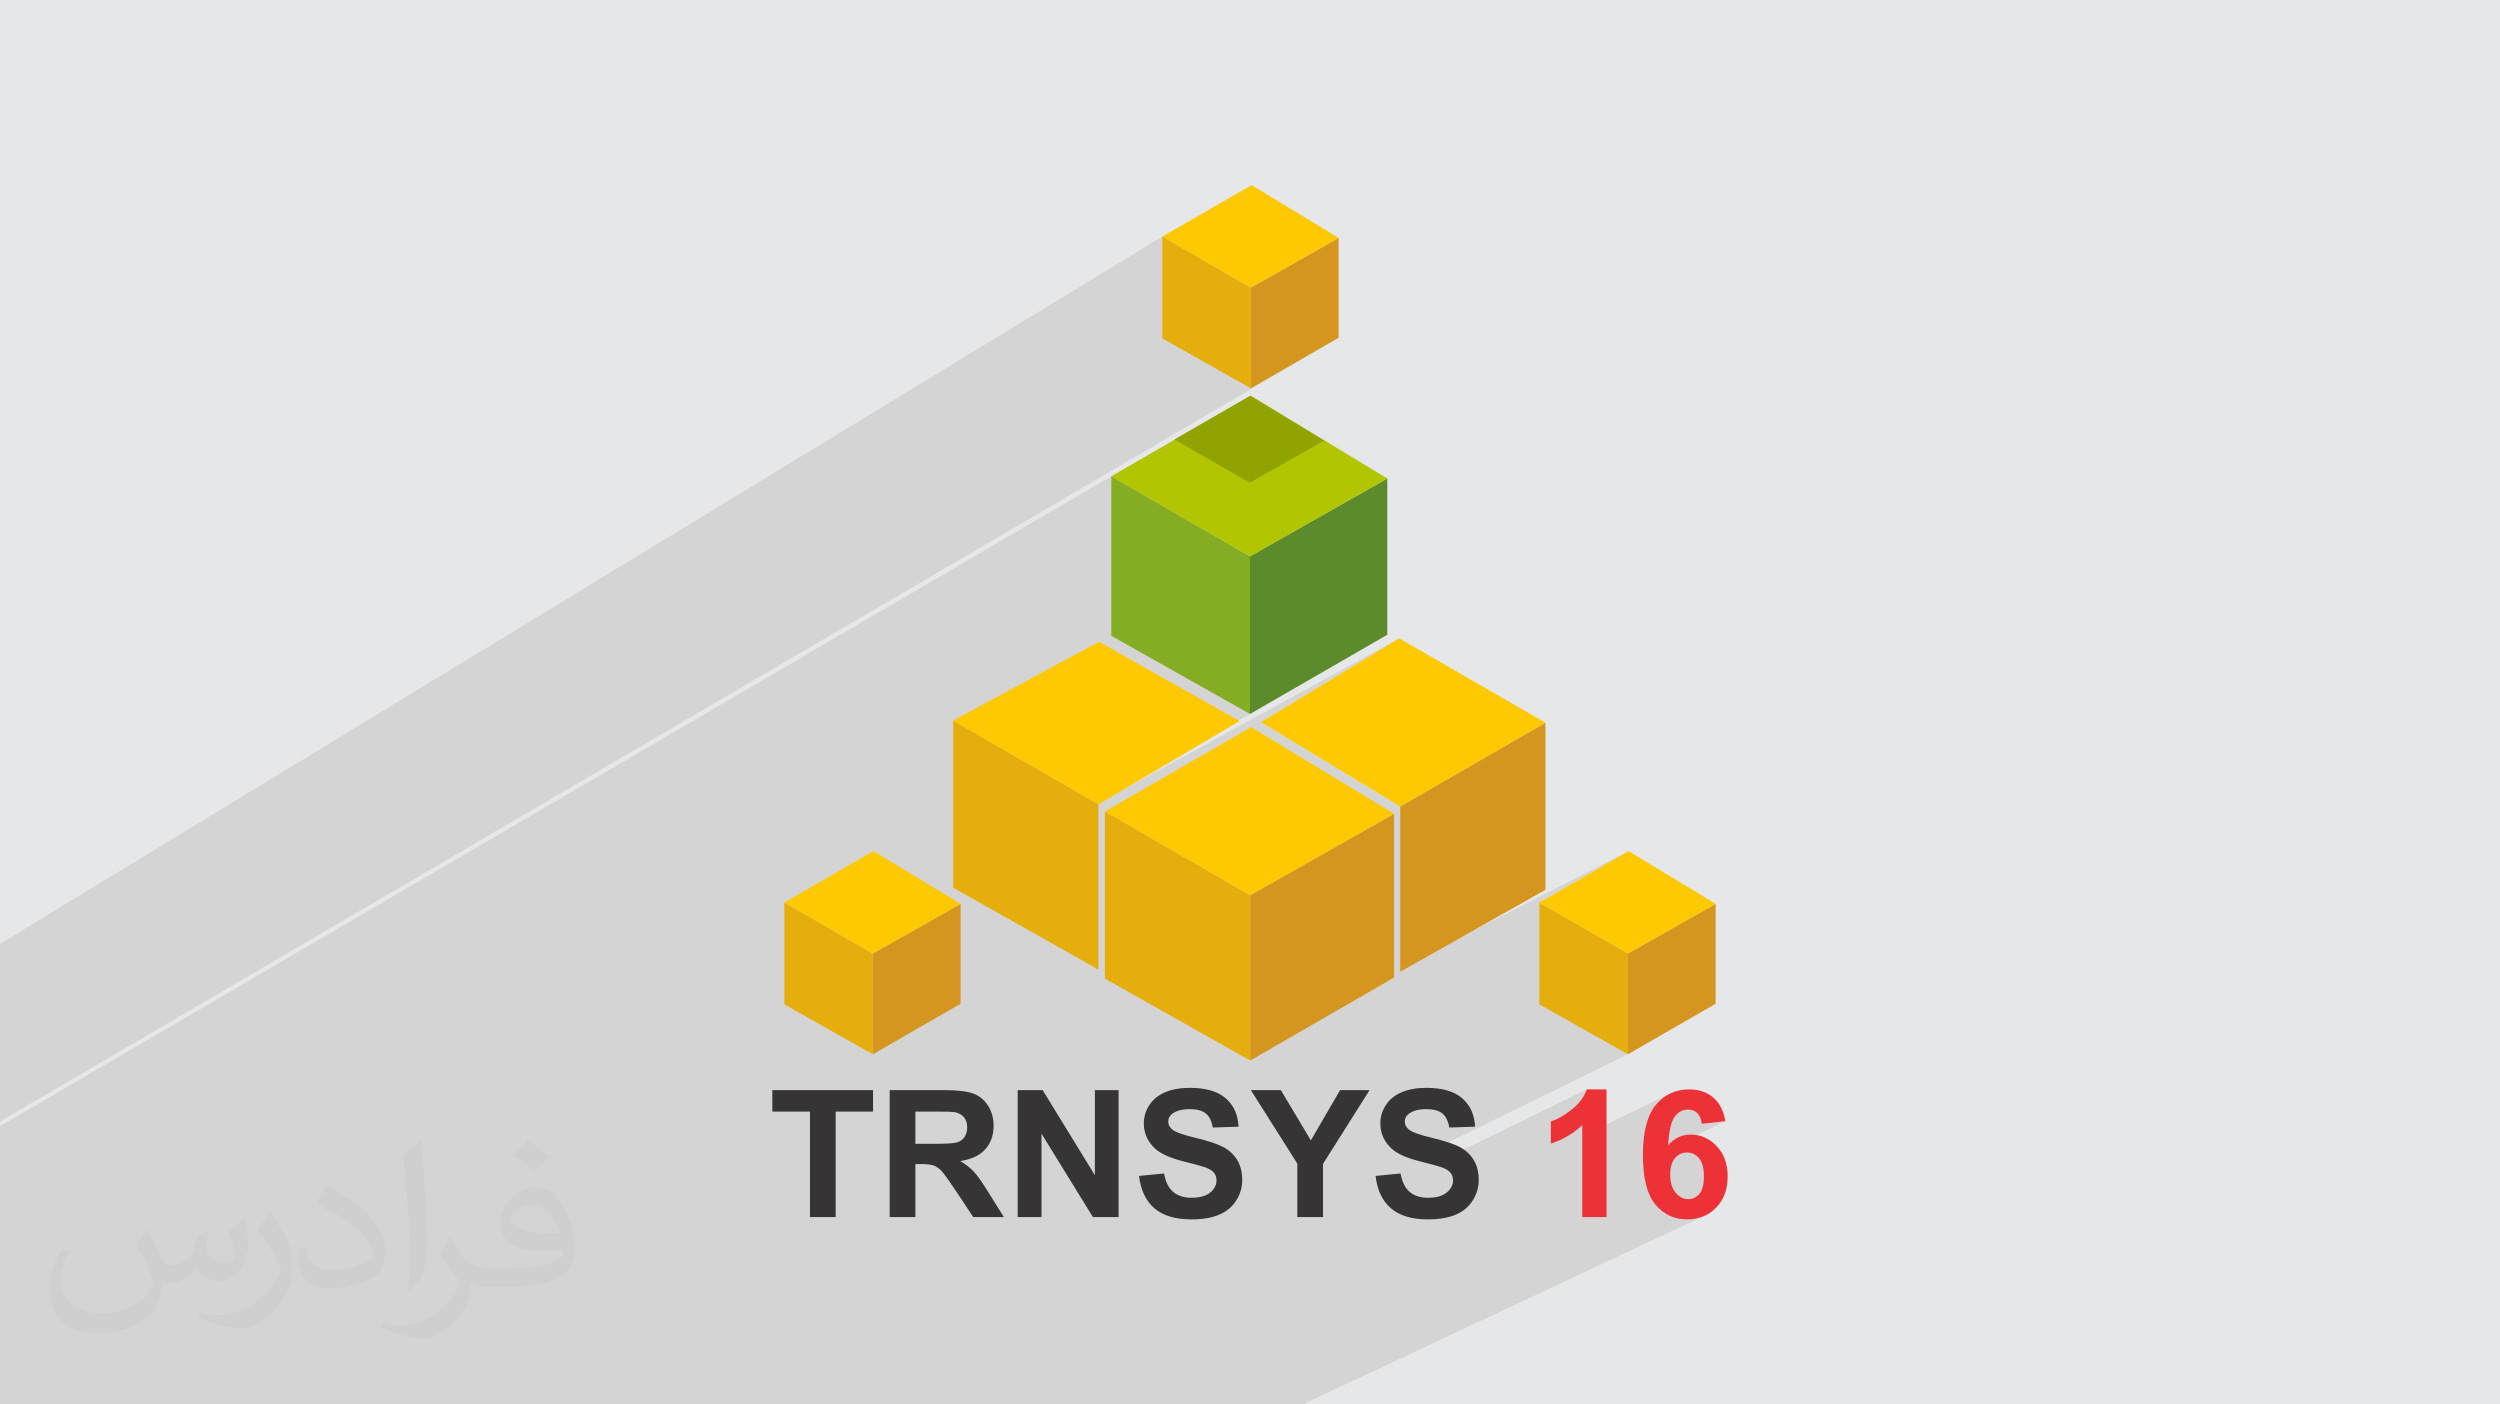 <?xml version="1.0" encoding="UTF-8"?>
<!DOCTYPE svg PUBLIC "-//W3C//DTD SVG 1.1//EN" "http://www.w3.org/Graphics/SVG/1.1/DTD/svg11.dtd">
<!-- Creator: CorelDRAW 2017 -->
<svg xmlns="http://www.w3.org/2000/svg" xml:space="preserve" width="356px" height="200px" version="1.1" style="shape-rendering:geometricPrecision; text-rendering:geometricPrecision; image-rendering:optimizeQuality; fill-rule:evenodd; clip-rule:evenodd"
viewBox="0 0 356000 200000"
 xmlns:xlink="http://www.w3.org/1999/xlink">
 <defs>
  <style type="text/css">
   <![CDATA[
    .fil6 {fill:#5C8B2B}
    .fil7 {fill:#85AD23}
    .fil9 {fill:#91A300}
    .fil8 {fill:#B1C501}
    .fil3 {fill:#D4961F}
    .fil4 {fill:#E5AE0D}
    .fil0 {fill:#E6E7E8}
    .fil5 {fill:#FEC900}
    .fil10 {fill:#373435;fill-rule:nonzero}
    .fil11 {fill:#ED3237;fill-rule:nonzero}
    .fil2 {fill:#373435;fill-opacity:0.031}
    .fil1 {fill:#373435;fill-opacity:0.102}
   ]]>
  </style>
 </defs>
 <g id="Layer_x0020_1">
  <polygon class="fil0" points="0,0 356000,0 356000,200000 0,200000 "/>
  <path class="fil1" d="M178890 200000l-6410 0 -3320 0 -4660 0 -3150 0 -900 0 -890 0 -630 0 -6260 0 -1420 0 -4900 0 -1870 0 -230 0 -300 0 -610 0 -5060 0 -130 0 -3970 0 -350 0 -3510 0 -170 0 -600 0 -130 0 -3200 0 -7190 0 -2020 0 -1370 0 -3770 0 -690 0 -810 0 -4420 0 -570 0 -1660 0 -1270 0 -180 0 -590 0 -3860 0 -220 0 -2170 0 -810 0 -2430 0 -750 0 -1140 0 -460 0 -3710 0 -620 0 -3430 0 -2590 0 -480 0 -20 0 -750 0 -180 0 -3320 0 -1430 0 -2890 0 -880 0 -370 0 -1800 0 -3030 0 -40 0 -440 0 -4910 0 -8140 0 -5630 0 -2670 0 -530 0 -1050 0 -740 0 -530 0 -170 0 -780 0 -1570 0 -370 0 -5010 0 -910 0 -4420 0 -19270 0 -600 0 -420 0 -3140 0 -870 0 -90 0 -610 0 -840 0 0 0 -240 0 -350 0 0 -570 0 -8690 0 -220 0 -10300 0 -100 0 -10 0 -500 0 -8450 0 -10690 0 -80 0 -10 0 0 158250 -92550 10 10 8990 -5260 10780 -6220 10520 6380 -19590 11270 9040 5210 19550 -11080 -19550 11090 0 22440 -22480 12350 770 440 42950 -23560 -19680 11930 18990 11510 21520 -11430 -20680 11930 0 10 0 23000 32520 -16660 -12700 7330 11870 6840 13230 -6650 -12490 7070 0 14350 -30550 14990 350 100 700 190 540 140 490 120 440 120 250 60 21920 -10720 -160 410 -200 390 -220 380 -260 370 -290 350 -320 350 -350 320 -380 320 -390 300 -390 270 -370 250 -380 220 -360 200 -1050 510 0 2620 4470 -2170 0 1560 12590 -6100 -580 310 -550 380 -510 450 -470 510 -430 600 -380 680 -310 770 -260 850 -100 450 5020 -2420 240 -110 250 -80 260 -40 270 -20 200 10 190 20 180 40 180 50 160 70 150 90 150 100 130 110 120 130 110 150 100 170 90 180 70 200 70 220 40 230 40 250 3360 -370 -11720 5610 10 420 80 1090 0 30 5230 -2490 220 -90 230 -60 230 -40 250 -10 250 10 240 40 230 70 230 90 210 110 200 140 180 170 180 190 160 220 140 250 120 280 100 310 80 340 50 370 30 400 10 420 -10 420 -30 380 -50 360 -70 320 -90 300 -110 260 -130 230 -150 210 -160 170 -180 160 -180 130 -200 100 -4350 2060 250 180 550 300 580 230 600 170 640 100 670 30 620 -30 600 -80 560 -130 540 -180 510 -240 -57570 27020 -6580 0zm-178890 -40300l0 -100 0 -12010 0 -330 0 -250 0 -12600 165520 -100730 12610 7270 12490 -7070 -12490 7450 0 13970 12490 -7210 -190620 111610z"/>
  <path class="fil2" d="M21020 175160c670,1030 1110,2020 1550,3110 310,640 480,1830 1980,1830 440,0 1070,-150 1630,-450 630,-330 1110,-820 1350,-1590l610 -2010 1450 -720 100 100c-190,760 -240,1480 -240,2060 0,1690 1450,2330 2620,2330 680,0 1280,-330 1280,-950 0,-810 -340,-2160 -780,-3380 680,-680 1360,-1360 2140,-1910l120 60c340,1440 530,2860 530,3810 0,920 -410,1950 -750,2630 -700,1310 -1940,2360 -3440,2360 -1140,0 -2400,-570 -3270,-1630l-50 0c-830,1010 -2090,1940 -4120,1940l-630 0c-100,1340 -390,2290 -820,3130 -1220,2360 -4800,4030 -8170,4030 -4700,0 -7050,-2710 -7050,-6310 0,-2230 720,-4300 1840,-5760l920 370c-700,1340 -1160,2600 -1160,3840 0,3380 2740,4990 5910,4990 2930,0 6570,-1880 7220,-4040 -240,-2360 -1140,-3470 -2500,-5640 420,-720 950,-1440 1600,-2200l130 0 0 0zm54140 -12710c990,620 1960,1360 2900,2200 -530,740 -1180,1420 -2010,2010 -940,-760 -1890,-1420 -2860,-2120 660,-730 1310,-1450 1970,-2090zm510 9240c-1600,0 -2910,1040 -2910,1820 0,1670 3200,2190 7020,2170 -480,-1960 -2150,-3990 -4110,-3990zm-3590 8920c2080,0 3900,-60 5280,-400 1550,-390 2860,-1180 2860,-1710 0,-150 0,-310 -50,-460 -870,90 -1860,90 -2740,90 -2810,0 -4960,-640 -5810,-2230 -220,-430 -360,-930 -360,-1480 0,-1530 650,-3020 1810,-4050 970,-840 2040,-1380 3130,-1380 1960,0 3540,1590 4630,4070 600,1360 1010,2920 1010,4900 0,1320 -360,2420 -1180,3250 -1530,1480 -4340,2040 -8650,2040l-1970 0 0 0 -510 0c-1060,0 -1840,-190 -2440,-660l-100 0c20,240 50,490 50,720 0,970 -320,2200 -970,3190 -1920,2850 -4000,4090 -5790,4090 -1820,0 -4050,-700 -6060,-1610l360 -690c660,260 1550,440 2790,440 3250,0 7510,-3120 8040,-6160 -120,-250 -330,-580 -650,-930 -940,-1130 -1550,-2070 -2110,-3060 490,-950 920,-1710 1340,-2390l160 -20c1390,2820 2650,4440 5460,4440l430 0 0 0 2040 0 0 0zm-14060 2990c240,-1300 260,-2760 260,-4110l0 -2020c0,-3770 -480,-9240 -870,-12800 680,-750 1630,-1600 2380,-2180l210 60c510,4480 640,9690 640,14480 0,1260 -50,2500 -170,3390 -80,1140 -730,2000 -2140,3320l-310 -140 0 0zm-14470 -5950c70,1770 940,3160 3970,3160 1890,0 3490,-490 5260,-1320 310,-150 480,-330 480,-500 0,-1110 -840,-2570 -2280,-3910 -1380,-1260 -3220,-2370 -4940,-3100 -580,-250 -770,-520 -770,-760 0,-520 680,-1590 1230,-2350l200 -20c1960,1030 4160,2550 5790,4250 1480,1570 2400,3150 2400,4880 0,1280 -390,2490 -1020,3600 -2160,1090 -4460,1910 -6740,1910 -2760,0 -4650,-1290 -4650,-4330 0,-330 0,-850 120,-1510l950 0 0 0zm-5000 -5020l1720 2780c630,1030 1210,2140 1210,3910l0 2260c0,1830 -1170,3790 -3060,5720 -1470,1310 -2780,1870 -3990,1870 -1800,0 -3860,-560 -6230,-1590l260 -690c760,210 1630,370 2700,370 3410,-20 6900,-2510 8500,-5560 190,-350 270,-680 270,-910 0,-350 -200,-730 -340,-1080 -870,-1650 -1840,-3150 -2910,-4530 560,-880 1110,-1730 1720,-2570l150 20 0 0z"/>
  <g id="_2301271942880">
   <g>
    <polygon class="fil3" points="124290,135780 136790,128710 136790,142930 124290,150130 "/>
    <polygon class="fil4" points="111690,143020 124290,150130 124290,135780 111690,128520 "/>
    <polygon class="fil5" points="124290,135780 111690,128520 124380,121190 136790,128710 124290,135780 "/>
    <polygon class="fil3" points="231820,135780 244310,128710 244310,142930 231820,150130 "/>
    <polygon class="fil4" points="219210,143020 231820,150130 231820,135780 219210,128520 "/>
    <polygon class="fil5" points="231820,135780 219210,128520 231910,121190 244310,128710 231820,135780 "/>
    <polygon class="fil3" points="178030,127480 198520,115880 198520,139200 178030,151020 "/>
    <polygon class="fil4" points="157330,139350 178030,151020 178030,127480 157330,115550 "/>
    <polygon class="fil5" points="178030,127480 157330,115550 178170,103540 198520,115880 178030,127480 "/>
    <polygon class="fil4" points="135730,126410 156420,138070 156420,114540 135730,102610 135730,126410 "/>
    <polygon class="fil5" points="156420,114540 135730,102610 156500,91380 176510,102680 156420,114540 "/>
    <polygon class="fil3" points="220070,126710 199390,138380 199390,114840 220070,102910 "/>
    <polygon class="fil5" points="199390,114850 220070,102910 199240,90900 179560,102830 199390,114850 "/>
    <polygon class="fil6" points="178000,79220 197550,68140 197550,90390 178000,101670 "/>
    <polygon class="fil7" points="158250,90540 178000,101670 178000,79220 158250,67830 "/>
    <polygon class="fil8" points="178000,79220 158250,67830 178130,56360 197550,68140 "/>
    <polygon class="fil3" points="178130,40950 190620,33880 190620,48090 178130,55300 "/>
    <polygon class="fil4" points="165520,48190 178130,55300 178130,40950 165520,33680 "/>
    <polygon class="fil5" points="178130,40950 165520,33680 178230,26360 190620,33880 178130,40950 "/>
    <polygon class="fil9" points="177950,68750 167250,62580 178030,56360 188550,62740 "/>
   </g>
   <g>
    <path class="fil10" d="M115340 173310l0 -15020 -5360 0 0 -3060 14340 0 0 3060 -5320 0 0 15020 -3660 0zm11350 0l0 -18080 7690 0c1930,0 3340,170 4210,490 880,330 1580,900 2110,1730 520,830 790,1780 790,2850 0,1360 -400,2480 -1190,3360 -800,890 -1990,1440 -3570,1670 790,460 1440,970 1950,1520 510,550 1200,1530 2070,2940l2200 3520 -4360 0 -2620 -3950c-940,-1400 -1580,-2280 -1930,-2650 -350,-360 -710,-610 -1100,-750 -390,-130 -1000,-200 -1850,-200l-740 0 0 7550 -3660 0zm3660 -10430l2700 0c1750,0 2840,-70 3280,-220 440,-150 780,-400 1020,-760 250,-370 380,-820 380,-1360 0,-610 -170,-1100 -490,-1480 -330,-370 -790,-610 -1370,-710 -300,-40 -1190,-60 -2670,-60l-2850 0 0 4590zm14570 10430l0 -18080 3550 0 7440 12120 0 -12120 3380 0 0 18080 -3660 0 -7320 -11880 0 11880 -3390 0zm17280 -5860l3560 -350c210,1190 640,2060 1290,2620 660,560 1540,840 2640,840 1170,0 2050,-250 2650,-750 590,-490 890,-1070 890,-1740 0,-430 -130,-790 -370,-1090 -250,-300 -690,-560 -1310,-780 -430,-150 -1390,-410 -2910,-790 -1950,-490 -3320,-1090 -4100,-1800 -1110,-1000 -1660,-2210 -1660,-3650 0,-920 260,-1780 780,-2590 520,-800 1270,-1410 2250,-1830 980,-420 2160,-630 3550,-630 2260,0 3960,500 5100,1500 1140,1010 1740,2350 1800,4030l-3660 120c-160,-930 -490,-1600 -1000,-2010 -510,-410 -1270,-610 -2290,-610 -1050,0 -1880,220 -2470,650 -380,280 -580,660 -580,1130 0,430 180,790 550,1100 450,390 1570,790 3340,1210 1770,420 3080,860 3930,1300 850,450 1510,1060 1990,1840 480,780 720,1740 720,2880 0,1040 -280,2010 -860,2910 -580,910 -1390,1580 -2440,2020 -1050,440 -2370,660 -3940,660 -2280,0 -4040,-530 -5260,-1580 -1220,-1050 -1950,-2590 -2190,-4610zm22540 5860l0 -7610 -6620 -10470 4270 0 4280 7160 4160 -7160 4200 0 -6630 10500 0 7580 -3660 0zm11140 -5860l3560 -350c210,1190 640,2060 1290,2620 650,560 1530,840 2640,840 1170,0 2050,-250 2650,-750 590,-490 890,-1070 890,-1740 0,-430 -130,-790 -380,-1090 -240,-300 -680,-560 -1300,-780 -430,-150 -1400,-410 -2910,-790 -1950,-490 -3320,-1090 -4100,-1800 -1110,-1000 -1660,-2210 -1660,-3650 0,-920 260,-1780 780,-2590 520,-800 1270,-1410 2250,-1830 980,-420 2160,-630 3550,-630 2250,0 3960,500 5100,1500 1140,1010 1740,2350 1800,4030l-3660 120c-160,-930 -490,-1600 -1000,-2010 -510,-410 -1270,-610 -2290,-610 -1050,0 -1880,220 -2470,650 -380,280 -580,660 -580,1130 0,430 180,790 550,1100 450,390 1570,790 3340,1210 1770,420 3080,860 3930,1300 850,450 1510,1060 1990,1840 480,780 720,1740 720,2880 0,1040 -290,2010 -860,2910 -580,910 -1390,1580 -2440,2020 -1060,440 -2370,660 -3940,660 -2280,0 -4040,-530 -5260,-1580 -1230,-1050 -1950,-2590 -2190,-4610z"/>
    <path class="fil11" d="M228770 173310l-3460 0 0 -13090c-1260,1190 -2750,2070 -4470,2640l0 -3160c910,-290 1890,-850 2940,-1680 1060,-830 1790,-1790 2180,-2890l2810 0 0 18180zm16920 -13650l-3360 370c-80,-690 -300,-1200 -640,-1530 -340,-320 -790,-490 -1340,-490 -730,0 -1350,330 -1860,990 -500,650 -820,2020 -950,4100 860,-1020 1930,-1530 3220,-1530 1440,0 2680,550 3710,1660 1030,1100 1550,2520 1550,4270 0,1850 -550,3340 -1630,4460 -1090,1120 -2480,1680 -4180,1680 -1820,0 -3320,-710 -4500,-2130 -1170,-1430 -1760,-3750 -1760,-6990 0,-3320 610,-5720 1840,-7190 1220,-1460 2810,-2200 4770,-2200 1370,0 2510,390 3410,1160 900,770 1470,1900 1720,3370zm-7850 7570c0,1120 260,2000 770,2610 520,610 1110,920 1780,920 640,0 1170,-250 1600,-750 430,-510 640,-1330 640,-2480 0,-1170 -230,-2040 -690,-2590 -460,-550 -1030,-820 -1720,-820 -670,0 -1230,260 -1690,790 -460,520 -690,1290 -690,2320z"/>
   </g>
  </g>
 </g>
</svg>
